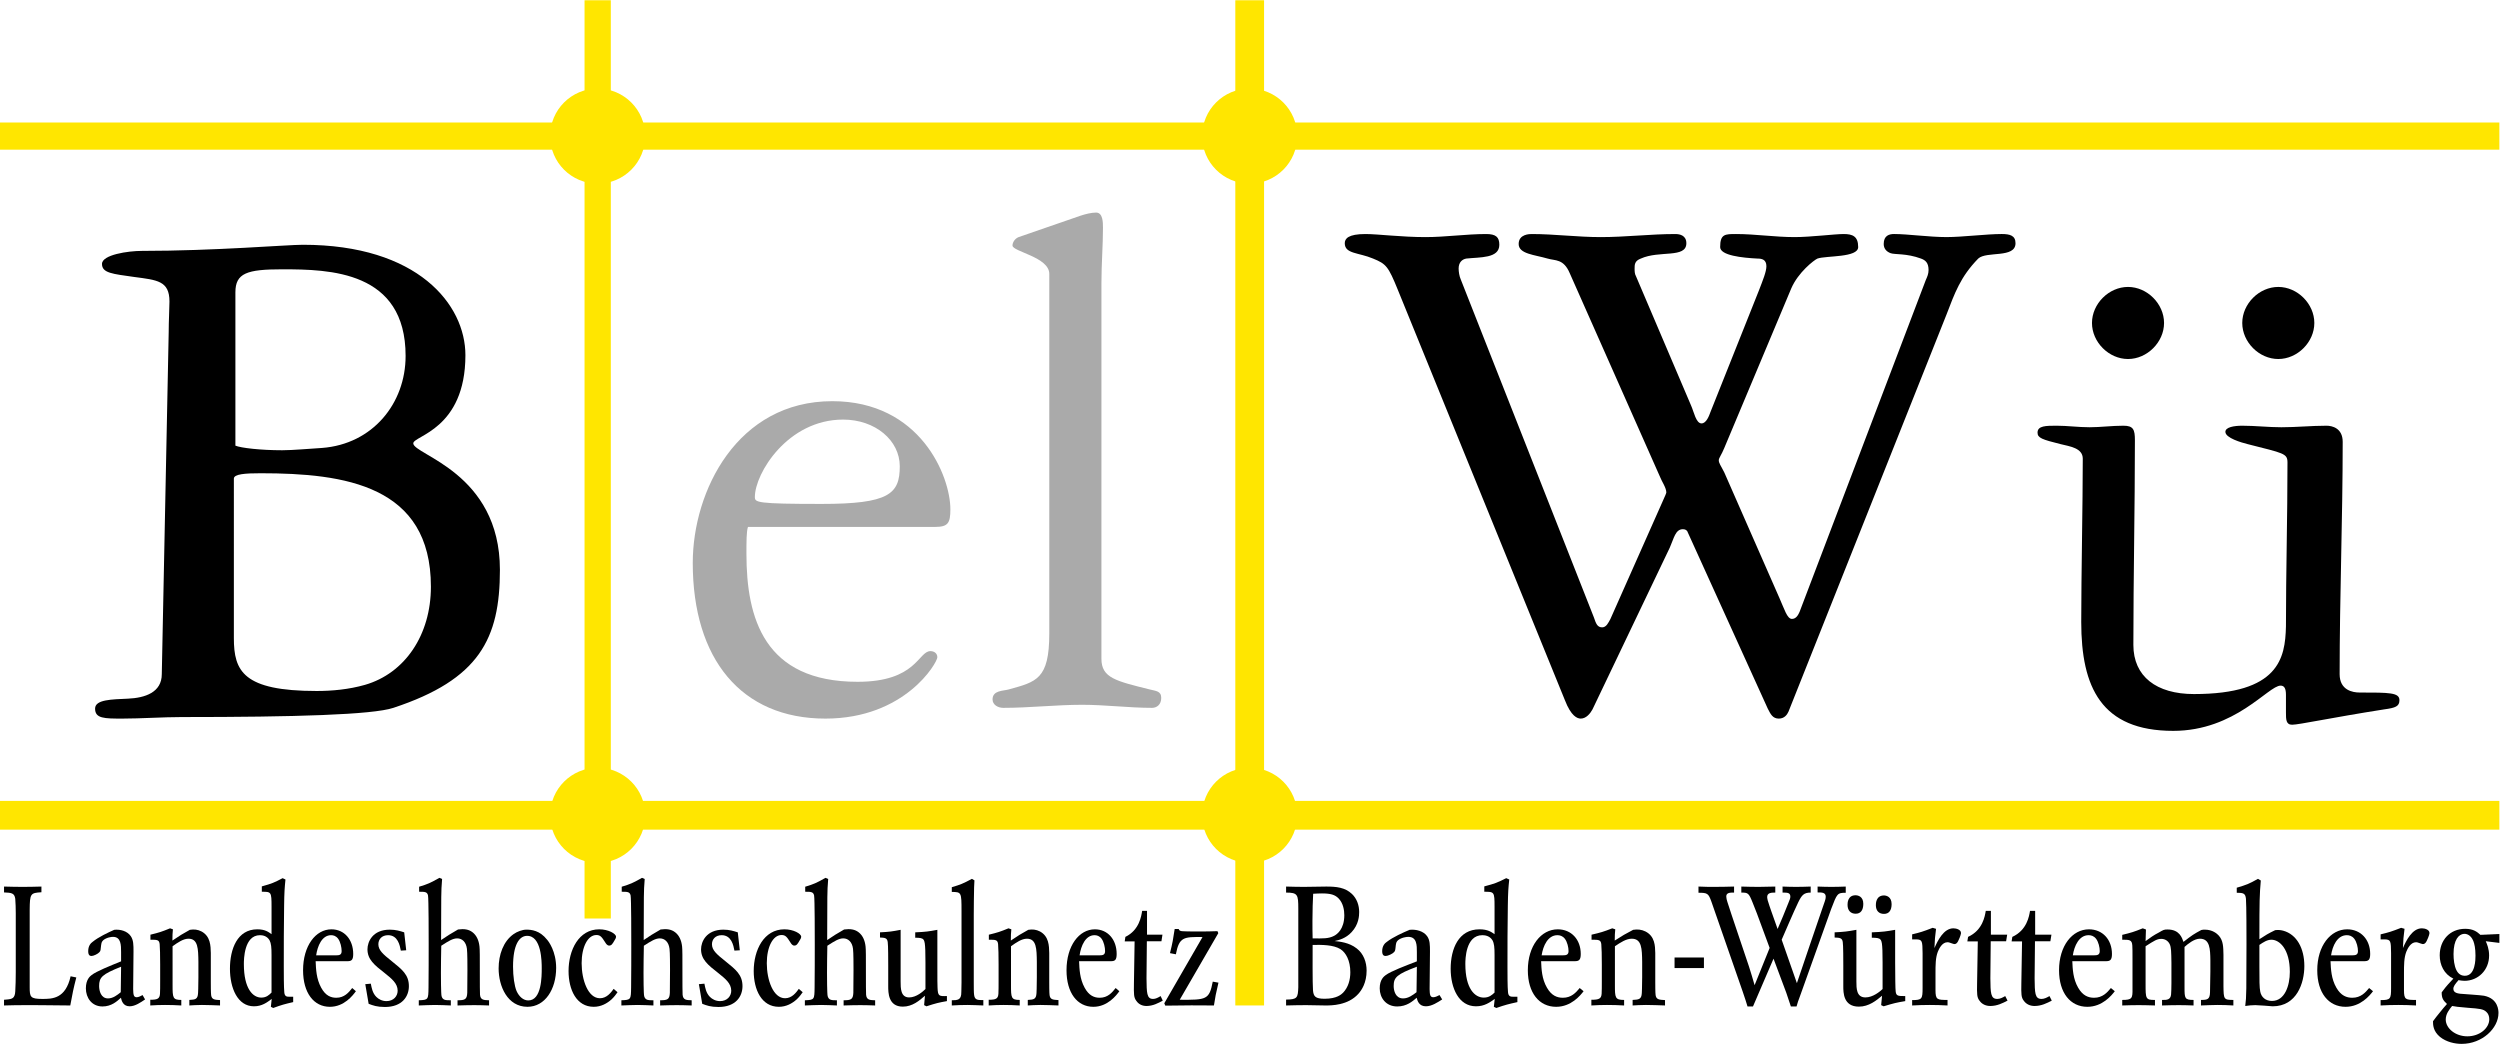 <?xml version="1.0" encoding="UTF-8" standalone="no"?>
<svg xmlns:dc="http://purl.org/dc/elements/1.1/" xmlns:cc="http://creativecommons.org/ns#" xmlns:rdf="http://www.w3.org/1999/02/22-rdf-syntax-ns#" xmlns:svg="http://www.w3.org/2000/svg" xmlns="http://www.w3.org/2000/svg" xmlns:sodipodi="http://sodipodi.sourceforge.net/DTD/sodipodi-0.dtd" xmlns:inkscape="http://www.inkscape.org/namespaces/inkscape" version="1.1" id="svg2" xml:space="preserve" width="275.984mm" height="115.237mm" viewBox="0 0 1043.088 435.541" sodipodi:docname="BelWue_Logo_LBW_RGB.svg" inkscape:version="1.0.2 (e86c870879, 2021-01-15)"><defs id="defs6"/><sodipodi:namedview pagecolor="#ffffff" bordercolor="#666666" borderopacity="1" objecttolerance="10" gridtolerance="10" guidetolerance="10" inkscape:pageopacity="0" inkscape:pageshadow="2" inkscape:window-width="2049" inkscape:window-height="2047" id="namedview4" showgrid="false" inkscape:zoom="0.91" inkscape:cx="436.9945" inkscape:cy="350.4289" inkscape:window-x="3839" inkscape:window-y="0" inkscape:window-maximized="0" inkscape:current-layer="g10" inkscape:document-rotation="0" units="mm" fit-margin-top="0" fit-margin-left="0" fit-margin-right="0" fit-margin-bottom="0"/><g id="g10" inkscape:groupmode="layer" inkscape:label="ink_ext_XXXXXX" transform="matrix(1.333,0,0,-1.333,0,435.541)"><path d="m 724.396,225.646 c 0,-6 -5.28,-11.28 -11.279,-11.28 -6,0 -11.279,5.28 -11.279,11.28 0,6 5.28,11.279 11.279,11.279 6,0 11.279,-5.279 11.279,-11.279 z m -47.037,0 c 0,-6 -5.28,-11.28 -11.279,-11.28 -6,0 -11.279,5.28 -11.279,11.28 0,6 5.28,11.279 11.279,11.279 6,0 11.279,-5.279 11.279,-11.279 z m -25.921,-93.593 c 0,14.639 0.48,36.956 0.48,51.115 0,3.361 -4.077,3.84 -6.96,4.561 -5.76,1.439 -7.2,1.919 -7.2,3.6 0,2.16 2.643,2.16 6,2.16 3.363,0 6.72,-0.481 10.322,-0.481 3.357,0 6.96,0.481 10.559,0.481 3.117,0 3.597,-1.2 3.597,-4.561 0,-21.357 -0.48,-42.716 -0.48,-64.072 0,-9.841 7.2,-15.362 18.959,-15.362 26.641,0 28.561,11.281 28.798,21.122 0,17.038 0.48,34.316 0.48,51.354 0,2.879 -1.197,2.879 -12.479,5.759 -1.917,0.48 -6.957,1.919 -6.957,3.839 0,1.44 2.637,1.92 5.28,1.92 4.077,0 8.157,-0.481 12.239,-0.481 4.8,0 9.356,0.481 14.156,0.481 1.68,0 5.043,-0.719 5.043,-5.039 0,-24.239 -0.96,-48.477 -0.96,-72.716 0,-5.039 4.08,-5.759 6.24,-5.759 9.356,0 12.479,0 12.479,-2.397 0,-1.922 -1.2,-2.402 -4.803,-2.883 -16.799,-2.64 -26.635,-4.799 -28.798,-4.799 -1.92,0 -1.92,1.681 -1.92,3.838 v 5.519 c 0,1.922 -0.477,2.883 -1.677,2.883 -3.843,0 -14.162,-14.161 -33.601,-14.161 -22.559,0 -28.798,13.681 -28.798,34.078" style="fill:#000000;fill-opacity:1;fill-rule:nonzero;stroke:none;stroke-width:0.3" id="path14"/><path d="m 281.635,180.768 c 0,8.159 -7.68,14.638 -17.759,14.638 -17.281,0 -27.6,-16.798 -27.6,-24.238 0,-1.679 0.48,-2.16 20.879,-2.16 21.118,0 24.479,3.121 24.479,11.759 z m -47.519,-18.958 c -0.478,-1.438 -0.478,-4.561 -0.478,-8.398 0,-20.161 5.519,-40.079 34.798,-40.079 18.478,0 18.959,9.601 22.797,9.601 1.201,0 2.161,-0.721 2.161,-1.922 0,-1.679 -10.08,-19.198 -35.039,-19.198 -26.397,0 -41.517,18.717 -41.517,48.716 0,22.558 13.92,50.637 43.678,50.637 27.597,0 36.957,-23.519 36.957,-33.837 0,-4.321 -0.72,-5.519 -4.8,-5.519 h -58.557" style="fill:#aaaaaa;fill-opacity:1;fill-rule:nonzero;stroke:none;stroke-width:0.3" id="path16"/><path d="m 344.751,120.532 c 0,-6 4.56,-6.958 15.119,-9.597 1.92,-0.481 3.6,-0.481 3.6,-2.64 0,-2.158 -1.44,-3.12 -2.88,-3.12 -7.2,0 -14.639,0.961 -21.839,0.961 -8.159,0 -16.559,-0.961 -24.718,-0.961 -1.68,0 -3.36,0.961 -3.36,2.639 0,2.88 3.36,2.64 5.04,3.121 8.639,2.399 12.719,3.119 12.719,17.518 v 112.552 c 0,5.279 -11.519,6.958 -11.519,8.879 0,0.96 0.72,2.161 1.92,2.64 l 19.439,6.72 c 1.44,0.478 3.36,0.959 4.8,0.959 2.16,0 2.16,-3.12 2.16,-4.8 0,-5.519 -0.48,-11.279 -0.48,-17.278 V 120.532" style="fill:#aaaaaa;fill-opacity:1;fill-rule:nonzero;stroke:none;stroke-width:0.3" id="path18"/><path d="m 73.681,187.248 c 1.679,-0.719 7.919,-1.44 14.638,-1.44 3.361,0 8.401,0.481 12.48,0.721 15.838,1.2 26.158,13.92 26.158,28.798 0,26.639 -23.758,27.117 -38.638,27.117 -11.038,0 -14.638,-1.199 -14.638,-7.198 z m -0.48,-60.234 c 0,-10.32 2.879,-16.56 25.918,-16.56 4.801,0 10.08,0.481 15.12,1.922 12.48,3.598 20.638,15.597 20.638,30.719 0,31.675 -26.877,35.514 -53.276,35.514 -4.8,0 -8.399,-0.24 -8.399,-1.68 z M 52.802,222.767 c 0,3.599 0.24,7.44 0.24,9.598 0,6.48 -3.84,6.72 -11.039,7.68 -6.719,0.96 -10.079,1.2 -10.079,4.079 0,2.88 8.158,4.081 12.48,4.081 22.797,0 45.356,1.918 50.396,1.918 35.998,0 50.877,-18.719 50.877,-34.558 0,-23.278 -16.32,-25.198 -16.32,-27.597 0,-3.601 27.119,-9.12 27.119,-39.595 0,-21.6 -6.48,-34.32 -33.359,-43.199 -6.48,-2.16 -30.719,-2.88 -66.236,-2.88 -5.759,0 -12.958,-0.481 -18.477,-0.481 -5.762,0 -8.641,0 -8.641,3.121 0,2.879 5.28,2.879 10.319,3.119 5.28,0.24 10.559,1.92 10.559,7.679 L 52.802,222.767" style="fill:#000000;fill-opacity:1;fill-rule:nonzero;stroke:none;stroke-width:0.3" id="path20"/><path d="m 498.459,104.695 c -0.645,-1.201 -1.944,-2.88 -3.672,-2.88 -1.08,0 -3.024,0.721 -4.965,5.76 L 437.55,235.966 c -3.021,7.438 -3.669,8.158 -7.773,9.838 -4.536,1.921 -8.858,1.44 -8.858,4.8 0,1.44 1.08,2.88 6.483,2.88 3.888,0 11.231,-0.96 18.788,-0.96 6.264,0 12.743,0.96 19.007,0.96 3.024,0 4.101,-0.96 4.101,-3.361 0,-4.319 -6.042,-3.839 -10.364,-4.319 -1.293,-0.24 -2.376,-1.2 -2.376,-3.12 0,-0.958 0.219,-2.399 0.648,-3.36 l 41.688,-105.833 c 0.645,-1.919 1.077,-3.117 2.589,-3.117 1.299,0 1.944,1.438 2.595,2.637 l 16.412,36.959 c 0.651,1.439 1.08,2.4 1.08,2.64 0,1.439 -1.509,3.6 -1.941,4.798 l -28.297,63.836 c -1.941,4.559 -4.536,3.84 -6.912,4.559 -4.104,1.2 -9.068,1.44 -9.068,4.56 0,3.12 3.453,3.12 4.101,3.12 7.131,0 14.255,-0.96 21.602,-0.96 7.776,0 15.551,0.96 23.327,0.96 1.512,0 3.456,-0.481 3.456,-2.88 0,-4.8 -8.426,-2.161 -14.255,-4.8 -1.944,-0.719 -1.944,-1.92 -1.944,-3.12 0,-0.718 0,-1.679 0.432,-2.399 l 17.279,-40.557 c 0.861,-1.921 1.512,-5.519 3.24,-5.519 1.509,0 2.373,2.399 2.808,3.599 l 15.116,37.919 c 1.299,3.36 2.379,6 2.379,7.679 0,2.16 -1.512,2.4 -2.811,2.4 -4.752,0.24 -11.663,0.96 -11.663,3.6 0,4.08 1.512,4.08 4.971,4.08 6.045,0 12.092,-0.96 18.356,-0.96 4.968,0 12.527,0.96 15.335,0.96 2.811,0 4.539,-0.721 4.539,-4.08 0,-3.36 -9.938,-2.64 -12.743,-3.6 -1.083,-0.48 -6.048,-4.319 -8.21,-9.36 l -20.951,-49.915 c -0.861,-2.161 -1.728,-3.121 -1.728,-3.841 0,-0.958 0.651,-1.679 1.728,-3.839 l 17.279,-39.357 c 1.512,-3.357 2.379,-6.48 3.891,-6.48 1.293,0 1.944,1.201 2.376,2.162 l 39.523,103.912 c 0.432,0.96 0.867,1.919 0.867,3.12 0,2.399 -1.083,3.118 -2.373,3.599 -4.542,1.681 -8.21,1.2 -9.506,1.681 -1.296,0.481 -2.16,1.439 -2.16,2.879 0,2.64 1.725,3.12 3.24,3.12 4.317,0 11.012,-0.96 16.412,-0.96 4.971,0 12.527,0.96 17.279,0.96 2.595,0 4.323,-0.481 4.323,-2.88 0,-4.8 -9.074,-2.399 -11.666,-4.8 -5.613,-5.759 -7.341,-10.799 -9.932,-17.518 L 559.799,103.974 c -0.429,-0.961 -1.296,-2.16 -3.021,-2.16 -1.944,0 -2.595,1.439 -3.459,3.121 l -25.051,55.198 c -0.216,0.721 -0.864,0.961 -1.515,0.961 -2.373,0 -2.808,-2.883 -4.101,-5.763 l -24.194,-50.636" style="fill:#000000;fill-opacity:1;fill-rule:nonzero;stroke:none;stroke-width:0.3" id="path22"/><path d="M 0,284.139 H 782.316" style="fill:none;stroke:#ffe600;stroke-width:8.505;stroke-linecap:butt;stroke-linejoin:miter;stroke-miterlimit:4;stroke-dasharray:none;stroke-opacity:1" id="path24"/><path d="M 0,71.553 H 782.316" style="fill:none;stroke:#ffe600;stroke-width:8.999;stroke-linecap:butt;stroke-linejoin:miter;stroke-miterlimit:4;stroke-dasharray:none;stroke-opacity:1" id="path26"/><path d="M 187.076,326.656 V 39.24" style="fill:none;stroke:#ffe600;stroke-width:8.221;stroke-linecap:butt;stroke-linejoin:miter;stroke-miterlimit:4;stroke-dasharray:none;stroke-opacity:1" id="path28"/><path d="M 391.158,326.656 V 12.026" style="fill:none;stroke:#ffe600;stroke-width:8.999;stroke-linecap:butt;stroke-linejoin:miter;stroke-miterlimit:4;stroke-dasharray:none;stroke-opacity:1" id="path30"/><path d="m 201.958,284.139 c 0,-8.219 -6.664,-14.882 -14.885,-14.882 -8.22,0 -14.877,6.663 -14.877,14.882 0,8.216 6.657,14.879 14.877,14.879 8.222,0 14.885,-6.663 14.885,-14.879" style="fill:#ffe600;fill-opacity:1;fill-rule:nonzero;stroke:none;stroke-width:0.3" id="path32"/><path d="m 201.958,71.553 c 0,-8.22 -6.664,-14.882 -14.885,-14.882 -8.22,0 -14.877,6.662 -14.877,14.882 0,8.214 6.657,14.882 14.877,14.882 8.222,0 14.885,-6.668 14.885,-14.882" style="fill:#ffe600;fill-opacity:1;fill-rule:nonzero;stroke:none;stroke-width:0.3" id="path34"/><path d="m 406.037,284.139 c 0,-8.219 -6.66,-14.882 -14.882,-14.882 -8.22,0 -14.876,6.663 -14.876,14.882 0,8.216 6.657,14.879 14.876,14.879 8.222,0 14.882,-6.663 14.882,-14.879" style="fill:#ffe600;fill-opacity:1;fill-rule:nonzero;stroke:none;stroke-width:0.3" id="path36"/><path d="m 406.037,71.553 c 0,-8.22 -6.66,-14.882 -14.882,-14.882 -8.22,0 -14.876,6.662 -14.876,14.882 0,8.214 6.657,14.882 14.876,14.882 8.222,0 14.882,-6.668 14.882,-14.882" style="fill:#ffe600;fill-opacity:1;fill-rule:nonzero;stroke:none;stroke-width:0.3" id="path38"/><path d="m 1.26,49.241 c 1.996,-0.052 3.885,-0.102 5.827,-0.102 1.942,0 3.937,0.049 5.879,0.102 V 47.458 C 9.502,47.247 9.344,47.039 9.292,41.947 V 17.795 c 0,-3.096 0.157,-3.726 3.937,-3.726 3.097,0 7.296,0 8.872,7.086 l 1.785,-0.366 C 22.942,17.111 22.732,16.01 21.996,12.02 13.86,12.126 9.712,12.126 7.822,12.126 c -2.94,0 -4.147,-0.052 -6.562,-0.105 v 1.785 c 2.101,0.159 2.31,0.264 2.835,0.63 0.421,0.423 0.632,0.998 0.682,1.994 0.105,1.525 0.158,4.095 0.158,6.038 v 18.428 c 0,1.051 -0.053,3.623 -0.158,4.514 -0.261,1.837 -1.207,1.89 -3.517,1.995 v 1.836" style="fill:#000000;fill-opacity:1;fill-rule:nonzero;stroke:none;stroke-width:0.3" id="path40"/><path d="M 37.902,24.149 C 31.97,21.785 31.025,20.843 31.025,18.113 c 0,-1.523 0.578,-3.885 2.783,-3.885 1.575,0 2.887,1.048 3.989,1.94 z m 3.78,-6.984 c 0.052,-1.571 0.052,-2.571 1.102,-2.571 0.578,0 1.365,0.421 1.839,0.682 l 0.786,-1.365 c -1.312,-0.892 -3.096,-2.151 -4.829,-2.151 -2.047,0 -2.519,1.731 -2.73,2.676 -1.207,-1.102 -2.94,-2.727 -5.773,-2.727 -3.361,0 -5.197,2.727 -5.197,5.667 0,2.783 1.312,3.779 1.783,4.148 1.523,1.209 5.776,2.886 9.24,4.305 v 2.888 c 0,2.15 0,4.775 -2.52,4.775 -0.682,0 -1.312,-0.207 -1.575,-0.26 -1.837,-0.63 -2.047,-1.418 -2.153,-2.312 -0.157,-1.625 -0.157,-1.783 -0.525,-2.203 -0.419,-0.527 -1.837,-1.207 -2.468,-1.207 -0.524,0 -1.05,0.209 -1.05,1.521 0,1.682 0.84,2.519 1.365,2.888 1.839,1.52 4.882,2.938 6.773,3.779 1.889,0.211 4.094,-0.367 5.197,-1.995 C 41.787,32.444 41.787,30.973 41.787,28.873 L 41.682,17.165" style="fill:#000000;fill-opacity:1;fill-rule:nonzero;stroke:none;stroke-width:0.3" id="path42"/><path d="m 47.088,34.176 c 2.783,0.682 3.465,0.893 6.142,1.994 l 0.893,-0.313 c -0.106,-1.365 -0.158,-1.681 -0.158,-3.519 2.31,1.576 3.097,2.048 5.461,3.361 1.312,0.211 2.466,0.105 3.675,-0.525 2.782,-1.523 2.835,-4.461 2.887,-6.72 v -9.03 c 0,-0.84 0,-3.519 0.103,-4.2 0.211,-1.365 1.051,-1.419 2.783,-1.521 v -1.683 c -1.889,0.054 -3.622,0.159 -5.669,0.159 -1.837,0 -2.729,-0.105 -3.937,-0.159 v 1.734 c 1.837,0.104 2.625,0.156 2.73,2.15 0.053,0.579 0.053,1.365 0.105,4.938 v 4.827 c -0.052,4.097 -0.105,7.247 -3.098,7.247 -1.627,0 -3.308,-1.154 -4.987,-2.361 V 18.37 c 0,-3.935 0.053,-4.616 2.73,-4.616 v -1.734 c -1.68,0.105 -3.413,0.159 -5.092,0.159 -1.523,0 -3.098,-0.054 -4.62,-0.159 v 1.785 c 2.257,0 2.94,0.315 3.044,1.892 0.053,1.207 0.053,2.098 0.053,3.988 v 5.198 c 0,2.783 -0.053,5.252 -0.157,6.354 -0.158,1.365 -0.789,1.365 -2.889,1.365 v 1.574" style="fill:#000000;fill-opacity:1;fill-rule:nonzero;stroke:none;stroke-width:0.3" id="path44"/><path d="m 84.991,27.824 c 0,2.361 -0.104,3.623 -0.629,4.619 -0.84,1.418 -2.258,1.576 -2.993,1.576 -4.987,0 -5.039,-7.615 -5.039,-9.035 0,-7.767 2.835,-10.499 5.459,-10.499 1.574,0 2.415,0.79 3.201,1.578 z m -3.045,21.47 c 3.204,0.894 3.834,1.158 6.512,2.572 l 0.892,-0.418 c -0.262,-2.625 -0.368,-3.99 -0.421,-8.294 -0.104,-5.932 -0.104,-13.124 -0.104,-19.111 0,-1.785 0,-6.404 0.157,-7.875 0.106,-1.364 0.789,-1.418 1.628,-1.418 h 1.155 v -1.678 c -2.677,-0.629 -3.518,-0.839 -6.247,-1.839 l -0.736,0.369 0.262,2.465 c -1.469,-1.1 -3.045,-2.31 -5.565,-2.31 -5.091,0 -7.506,5.67 -7.506,11.759 0,6.195 2.31,12.339 8.558,12.339 2.467,0 3.517,-0.841 4.461,-1.523 v 8.609 c 0,4.673 -0.104,4.673 -3.045,4.673 v 1.678" style="fill:#000000;fill-opacity:1;fill-rule:nonzero;stroke:none;stroke-width:0.3" id="path46"/><path d="m 105.308,27.719 c 0.84,0 1.627,0.105 1.627,1.312 0,1.154 -0.367,2.888 -1.102,3.885 -0.682,0.893 -1.471,1.104 -2.205,1.104 -2.835,0 -4.252,-3.359 -4.671,-6.301 z m -6.509,-1.84 c 0.105,-2.517 0.208,-5.513 1.732,-8.292 1.365,-2.519 3.045,-3.152 4.725,-3.152 2.52,0 3.886,1.629 4.987,3.048 l 1.156,-1 c -0.945,-1.314 -3.675,-4.881 -8.138,-4.881 -5.039,0 -8.398,4.356 -8.398,11.441 0,7.668 3.937,12.812 8.872,12.812 4.043,0 6.825,-3.203 6.825,-7.716 0,-1.944 -0.578,-2.262 -1.837,-2.262 h -9.922" style="fill:#000000;fill-opacity:1;fill-rule:nonzero;stroke:none;stroke-width:0.3" id="path48"/><path d="m 116.068,18.847 c 0.264,-1.364 0.526,-2.942 1.733,-4.148 0.683,-0.684 1.786,-1.314 3.151,-1.314 2.257,0 3.517,1.577 3.517,3.254 0,2.313 -1.889,3.78 -4.043,5.515 -3.307,2.573 -5.407,4.304 -5.407,7.454 0,2.365 1.628,6.144 6.981,6.144 1.891,0 3.204,-0.42 4.516,-0.841 l 0.629,-5.615 -1.681,-0.105 c -0.314,1.678 -0.944,4.83 -3.99,4.83 -1.994,0 -3.044,-1.312 -3.044,-2.836 0,-1.836 1.418,-3.096 4.199,-5.305 3.255,-2.625 5.355,-4.25 5.355,-7.821 0,-3.096 -1.995,-6.509 -7.507,-6.509 -2.468,0 -3.728,0.471 -5.092,0.996 l -1.049,6.144 1.731,0.158" style="fill:#000000;fill-opacity:1;fill-rule:nonzero;stroke:none;stroke-width:0.3" id="path50"/><path d="m 131.188,49.189 c 2.782,0.841 3.464,1.158 6.351,2.783 l 0.84,-0.366 c -0.211,-2.625 -0.211,-3.097 -0.264,-5.722 l -0.05,-13.388 c 2.099,1.418 2.728,1.837 5.3,3.308 1.944,0.26 3.361,0.053 4.569,-0.894 1.207,-0.943 1.943,-2.467 2.151,-4.461 0.106,-1.102 0.106,-2.467 0.106,-10.131 0,-0.894 0,-4.203 0.053,-4.938 0.157,-1.677 1.207,-1.677 2.835,-1.731 v -1.629 c -1.523,0.054 -3.098,0.105 -4.619,0.105 -1.786,0 -3.518,-0.052 -5.25,-0.105 v 1.629 c 2.31,0 2.939,0.261 3.044,2.31 0,0.735 0.053,5.25 0.053,7.14 0,1.365 0,5.461 -0.158,6.668 -0.261,2.154 -1.521,3.255 -3.044,3.255 -1.365,0 -2.729,-0.841 -4.988,-2.308 -0.05,-2.836 -0.103,-5.728 -0.103,-8.403 0,-0.946 0,-6.717 0.209,-7.401 0.368,-1.26 1.26,-1.26 2.887,-1.26 v -1.629 c -1.522,0.054 -3.254,0.159 -4.935,0.159 -1.679,0 -3.358,-0.105 -5.091,-0.159 v 1.629 c 2.993,0.105 2.993,0.21 3.045,4.044 0.05,4.515 0.05,9.03 0.05,13.544 0,2.414 0,14.12 -0.208,15.225 -0.262,1.154 -0.998,1.154 -2.782,1.154 v 1.573" style="fill:#000000;fill-opacity:1;fill-rule:nonzero;stroke:none;stroke-width:0.3" id="path52"/><path d="m 160.585,24.149 c 0,-2.994 0.421,-5.984 1.104,-7.613 0.787,-1.731 2.1,-2.938 3.675,-2.938 4.2,0 4.2,7.557 4.2,10.078 0,1.889 0,10.397 -4.779,10.134 -2.257,-0.158 -4.2,-2.73 -4.2,-9.66 z m 10.658,8.453 c 0.472,-0.524 2.835,-3.623 2.835,-8.823 0,-6.669 -3.464,-12.176 -8.977,-12.176 -6.246,0 -9.029,6.402 -9.029,12.017 0,4.257 1.471,8.507 4.725,10.767 1.049,0.735 2.676,1.365 3.937,1.365 1.575,0 4.2,-0.211 6.509,-3.15" style="fill:#000000;fill-opacity:1;fill-rule:nonzero;stroke:none;stroke-width:0.3" id="path54"/><path d="m 193.29,16.169 c -0.524,-0.735 -0.997,-1.418 -1.889,-2.258 -1.418,-1.26 -3.255,-2.307 -5.565,-2.307 -5.407,0 -7.875,5.355 -7.875,11.18 0,6.617 3.203,13.074 9.608,13.074 2.835,0 5.25,-1.365 5.25,-2.312 0,-0.418 -0.262,-0.838 -0.474,-1.154 -0.629,-1.102 -0.944,-1.625 -1.68,-1.625 -0.577,0 -0.945,0.524 -1.26,1.049 -1.05,1.625 -1.468,2.258 -2.729,2.258 -2.676,0 -4.619,-3.676 -4.619,-8.822 0,-5.25 1.994,-10.97 5.722,-10.97 2.153,0 3.465,1.785 4.304,2.939 l 1.207,-1.05" style="fill:#000000;fill-opacity:1;fill-rule:nonzero;stroke:none;stroke-width:0.3" id="path56"/><path d="m 194.603,49.189 c 2.782,0.841 3.465,1.158 6.351,2.783 l 0.841,-0.366 C 201.584,48.981 201.584,48.509 201.532,45.884 L 201.48,32.496 c 2.099,1.418 2.729,1.837 5.301,3.308 1.944,0.26 3.359,0.053 4.569,-0.894 1.207,-0.943 1.942,-2.467 2.151,-4.461 0.105,-1.102 0.105,-2.467 0.105,-10.131 0,-0.894 0,-4.203 0.053,-4.938 0.157,-1.677 1.207,-1.677 2.835,-1.731 v -1.629 c -1.523,0.054 -3.098,0.105 -4.62,0.105 -1.786,0 -3.517,-0.052 -5.25,-0.105 v 1.629 c 2.31,0 2.94,0.261 3.045,2.31 0,0.735 0.053,5.25 0.053,7.14 0,1.365 0,5.461 -0.158,6.668 -0.262,2.154 -1.522,3.255 -3.045,3.255 -1.365,0 -2.729,-0.841 -4.987,-2.308 -0.052,-2.836 -0.104,-5.728 -0.104,-8.403 0,-0.946 0,-6.717 0.21,-7.401 0.368,-1.26 1.26,-1.26 2.887,-1.26 v -1.629 c -1.522,0.054 -3.255,0.159 -4.936,0.159 -1.678,0 -3.358,-0.105 -5.092,-0.159 v 1.629 c 2.993,0.105 2.993,0.21 3.046,4.044 0.052,4.515 0.052,9.03 0.052,13.544 0,2.414 0,14.12 -0.21,15.225 -0.262,1.154 -0.997,1.154 -2.782,1.154 v 1.573" style="fill:#000000;fill-opacity:1;fill-rule:nonzero;stroke:none;stroke-width:0.3" id="path58"/><path d="m 220.484,18.847 c 0.264,-1.364 0.525,-2.942 1.732,-4.148 0.683,-0.684 1.786,-1.314 3.151,-1.314 2.257,0 3.516,1.577 3.516,3.254 0,2.313 -1.889,3.78 -4.043,5.515 -3.307,2.573 -5.406,4.304 -5.406,7.454 0,2.365 1.627,6.144 6.981,6.144 1.891,0 3.204,-0.42 4.516,-0.841 l 0.629,-5.615 -1.679,-0.105 c -0.315,1.678 -0.946,4.83 -3.99,4.83 -1.996,0 -3.046,-1.312 -3.046,-2.836 0,-1.836 1.418,-3.096 4.2,-5.305 3.254,-2.625 5.355,-4.25 5.355,-7.821 0,-3.096 -1.996,-6.509 -7.508,-6.509 -2.466,0 -3.727,0.471 -5.091,0.996 l -1.05,6.144 1.732,0.158" style="fill:#000000;fill-opacity:1;fill-rule:nonzero;stroke:none;stroke-width:0.3" id="path60"/><path d="m 251.245,16.169 c -0.525,-0.735 -0.997,-1.418 -1.89,-2.258 -1.418,-1.26 -3.254,-2.307 -5.563,-2.307 -5.407,0 -7.875,5.355 -7.875,11.18 0,6.617 3.201,13.074 9.606,13.074 2.835,0 5.25,-1.365 5.25,-2.312 0,-0.418 -0.261,-0.838 -0.472,-1.154 -0.631,-1.102 -0.946,-1.625 -1.68,-1.625 -0.578,0 -0.944,0.524 -1.26,1.049 -1.05,1.625 -1.469,2.258 -2.73,2.258 -2.676,0 -4.618,-3.676 -4.618,-8.822 0,-5.25 1.993,-10.97 5.721,-10.97 2.154,0 3.466,1.785 4.305,2.939 l 1.207,-1.05" style="fill:#000000;fill-opacity:1;fill-rule:nonzero;stroke:none;stroke-width:0.3" id="path62"/><path d="m 252.033,49.189 c 2.782,0.841 3.465,1.158 6.352,2.783 l 0.84,-0.366 c -0.211,-2.625 -0.211,-3.097 -0.264,-5.722 L 258.91,32.496 c 2.1,1.418 2.729,1.837 5.301,3.308 1.944,0.26 3.36,0.053 4.569,-0.894 1.207,-0.943 1.942,-2.467 2.151,-4.461 0.106,-1.102 0.106,-2.467 0.106,-10.131 0,-0.894 0,-4.203 0.053,-4.938 0.157,-1.677 1.207,-1.677 2.835,-1.731 v -1.629 c -1.523,0.054 -3.098,0.105 -4.621,0.105 -1.786,0 -3.516,-0.052 -5.25,-0.105 v 1.629 c 2.31,0 2.94,0.261 3.046,2.31 0,0.735 0.053,5.25 0.053,7.14 0,1.365 0,5.461 -0.158,6.668 -0.262,2.154 -1.522,3.255 -3.045,3.255 -1.365,0 -2.729,-0.841 -4.987,-2.308 -0.052,-2.836 -0.104,-5.728 -0.104,-8.403 0,-0.946 0,-6.717 0.21,-7.401 0.368,-1.26 1.26,-1.26 2.887,-1.26 v -1.629 c -1.522,0.054 -3.255,0.159 -4.936,0.159 -1.678,0 -3.358,-0.105 -5.091,-0.159 v 1.629 c 2.993,0.105 2.993,0.21 3.045,4.044 0.052,4.515 0.052,9.03 0.052,13.544 0,2.414 0,14.12 -0.21,15.225 -0.262,1.154 -0.997,1.154 -2.782,1.154 v 1.573" style="fill:#000000;fill-opacity:1;fill-rule:nonzero;stroke:none;stroke-width:0.3" id="path64"/><path d="m 286.47,34.91 c 3.413,0.158 4.095,0.264 6.93,0.789 V 24.464 c 0,-4.674 0,-5.829 0.052,-6.825 0.106,-2.73 0.42,-2.73 2.939,-2.676 v -1.577 c -2.625,-0.471 -3.307,-0.63 -6.404,-1.626 l -0.735,0.367 0.262,2.942 c -1.733,-1.525 -3.937,-3.413 -6.93,-3.413 -4.568,0 -4.568,4.409 -4.568,6.404 v 6.615 c 0,1.311 0,6.247 -0.156,7.194 -0.158,1.312 -0.947,1.365 -2.416,1.418 v 1.625 c 3.045,0.158 3.729,0.264 6.457,0.789 V 19.583 c 0,-2.208 0,-5.043 2.678,-5.043 2.258,0 4.358,1.89 5.094,2.625 v 8.349 c 0,1.262 -0.053,2.522 -0.053,3.781 -0.158,3.726 -0.315,3.884 -3.151,3.937 v 1.678" style="fill:#000000;fill-opacity:1;fill-rule:nonzero;stroke:none;stroke-width:0.3" id="path66"/><path d="m 297.915,49.034 c 2.784,0.838 3.465,1.102 6.303,2.625 l 0.786,-0.475 -0.105,-2.203 c -0.051,-0.947 -0.105,-7.351 -0.105,-8.61 V 19.109 c 0,-1.26 0,-3.15 0.105,-3.779 0.21,-1.626 1.101,-1.626 2.889,-1.626 v -1.683 c -1.68,0.054 -3.309,0.159 -4.935,0.159 -1.629,0 -3.31,-0.054 -4.938,-0.159 v 1.629 c 1.785,0 2.73,0.156 2.943,1.785 0.051,0.421 0.051,1.155 0.102,3.78 v 22.364 c 0,5.933 -0.051,5.933 -3.045,5.986 v 1.471" style="fill:#000000;fill-opacity:1;fill-rule:nonzero;stroke:none;stroke-width:0.3" id="path68"/><path d="m 309.518,34.176 c 2.781,0.682 3.465,0.893 6.144,1.994 l 0.891,-0.313 c -0.105,-1.365 -0.159,-1.681 -0.159,-3.519 2.31,1.576 3.099,2.048 5.463,3.361 1.311,0.211 2.466,0.105 3.675,-0.525 2.781,-1.523 2.832,-4.461 2.886,-6.72 v -9.03 c 0,-0.84 0,-3.519 0.105,-4.2 0.21,-1.365 1.05,-1.419 2.781,-1.521 v -1.683 c -1.887,0.054 -3.621,0.159 -5.67,0.159 -1.836,0 -2.727,-0.105 -3.936,-0.159 v 1.734 c 1.839,0.104 2.625,0.156 2.73,2.15 0.054,0.579 0.054,1.365 0.105,4.938 v 4.827 c -0.051,4.097 -0.105,7.247 -3.099,7.247 -1.626,0 -3.306,-1.154 -4.986,-2.361 V 18.37 c 0,-3.935 0.051,-4.616 2.73,-4.616 v -1.734 c -1.68,0.105 -3.414,0.159 -5.091,0.159 -1.524,0 -3.099,-0.054 -4.62,-0.159 v 1.785 c 2.256,0 2.94,0.315 3.042,1.892 0.054,1.207 0.054,2.098 0.054,3.988 v 5.198 c 0,2.783 -0.054,5.252 -0.156,6.354 -0.159,1.365 -0.789,1.365 -2.889,1.365 v 1.574" style="fill:#000000;fill-opacity:1;fill-rule:nonzero;stroke:none;stroke-width:0.3" id="path70"/><path d="m 344.268,27.719 c 0.84,0 1.629,0.105 1.629,1.312 0,1.154 -0.369,2.888 -1.104,3.885 -0.681,0.893 -1.47,1.104 -2.205,1.104 -2.835,0 -4.251,-3.359 -4.671,-6.301 z m -6.51,-1.84 c 0.105,-2.517 0.21,-5.513 1.734,-8.292 1.365,-2.519 3.045,-3.152 4.725,-3.152 2.52,0 3.885,1.629 4.986,3.048 l 1.155,-1 c -0.942,-1.314 -3.675,-4.881 -8.136,-4.881 -5.04,0 -8.399,4.356 -8.399,11.441 0,7.668 3.936,12.812 8.87,12.812 4.044,0 6.825,-3.203 6.825,-7.716 0,-1.944 -0.576,-2.262 -1.836,-2.262 h -9.923" style="fill:#000000;fill-opacity:1;fill-rule:nonzero;stroke:none;stroke-width:0.3" id="path72"/><path d="m 352.248,33.492 c 4.359,2.101 4.989,6.51 5.25,8.138 h 1.524 v -7.455 h 4.83 l -0.315,-2.048 h -4.566 L 358.862,20.525 c 0.054,-4.567 0.054,-6.457 2.049,-6.457 0.84,0 1.575,0.417 2.364,0.894 l 0.681,-1.419 c -1.416,-0.789 -3.099,-1.683 -5.094,-1.683 -1.311,0 -2.466,0.528 -3.201,1.629 -0.789,1.05 -0.789,2.049 -0.735,5.409 l 0.21,13.179 h -3.096 l 0.207,1.414" style="fill:#000000;fill-opacity:1;fill-rule:nonzero;stroke:none;stroke-width:0.3" id="path74"/><path d="m 366.212,28.401 c 0.84,3.414 0.945,4.148 1.47,7.562 h 1.26 c 0.105,-0.316 0.21,-0.578 0.945,-0.683 1.104,-0.105 4.83,-0.105 6.09,-0.105 1.839,0 3.465,0.053 5.094,0.105 l 0.261,-0.629 -12.074,-20.845 c 8.399,-0.05 9.239,0 10.343,5.673 l 1.785,-0.318 c -0.843,-3.517 -0.999,-4.461 -1.419,-7.14 -6.246,0.054 -7.506,0.054 -15.224,-0.052 l -0.315,0.736 11.969,20.735 c -5.88,0.052 -7.296,0.052 -8.345,-5.404 l -1.839,0.366" style="fill:#000000;fill-opacity:1;fill-rule:nonzero;stroke:none;stroke-width:0.3" id="path76"/><path d="m 410.969,16.799 c 0.165,-1.94 0.717,-2.679 3.657,-2.679 3.876,0 5.262,1.419 5.76,1.89 1.662,1.731 2.271,4.098 2.271,6.404 0,3.678 -1.386,6.145 -3.102,7.246 -2.217,1.365 -5.766,1.365 -8.696,1.312 0,-2.572 -0.057,-12.18 0.111,-14.174 z m -0.168,21.736 c 0,-1.837 0,-3.677 0.057,-5.513 3.213,-0.053 4.986,-0.105 6.702,0.787 0.942,0.472 3.213,2.101 3.213,6.457 0,1.576 -0.33,3.779 -1.827,5.302 -1.107,1.102 -2.436,1.523 -5.157,1.523 -0.939,0 -1.824,-0.052 -2.763,-0.105 -0.111,-2.678 -0.225,-4.725 -0.225,-8.451 z m -8.252,10.707 c 1.881,-0.052 3.711,-0.102 5.598,-0.102 2.325,0.049 4.647,0.049 6.981,0.102 3.156,0 5.868,-0.26 8.031,-2.308 1.551,-1.471 2.268,-3.57 2.268,-5.668 0,-1.158 -0.111,-3.888 -2.382,-6.302 -1.773,-1.942 -4.041,-2.52 -5.316,-2.783 1.494,-0.154 4.545,-0.418 6.927,-2.308 2.154,-1.629 3.099,-4.308 3.099,-6.929 0,-3.834 -1.551,-6.144 -2.601,-7.299 -3.27,-3.623 -8.366,-3.623 -10.307,-3.623 -0.828,0 -5.097,0.105 -6.039,0.105 -2.103,0 -4.209,-0.052 -6.258,-0.105 v 1.839 c 3.489,0.052 3.711,0.525 3.822,3.882 v 24.573 c 0,4.408 -0.168,5.039 -3.822,5.039 v 1.889" style="fill:#000000;fill-opacity:1;fill-rule:nonzero;stroke:none;stroke-width:0.3" id="path78"/><path d="m 443.487,24.149 c -6.261,-2.364 -7.26,-3.306 -7.26,-6.036 0,-1.523 0.609,-3.885 2.937,-3.885 1.662,0 3.048,1.048 4.212,1.94 z m 3.987,-6.984 c 0.057,-1.571 0.057,-2.571 1.164,-2.571 0.609,0 1.44,0.421 1.938,0.682 l 0.834,-1.365 c -1.386,-0.892 -3.267,-2.151 -5.103,-2.151 -2.154,0 -2.655,1.731 -2.877,2.676 -1.275,-1.102 -3.102,-2.727 -6.093,-2.727 -3.549,0 -5.481,2.727 -5.481,5.667 0,2.783 1.383,3.779 1.878,4.148 1.608,1.209 6.096,2.886 9.752,4.305 v 2.888 c 0,2.15 0,4.775 -2.661,4.775 -0.717,0 -1.386,-0.207 -1.662,-0.26 -1.938,-0.63 -2.157,-1.418 -2.271,-2.312 -0.168,-1.625 -0.168,-1.783 -0.552,-2.203 -0.441,-0.527 -1.938,-1.207 -2.607,-1.207 -0.552,0 -1.107,0.209 -1.107,1.521 0,1.682 0.888,2.519 1.44,2.888 1.944,1.52 5.151,2.938 7.149,3.779 1.992,0.211 4.323,-0.367 5.484,-1.995 0.885,-1.26 0.885,-2.73 0.885,-4.83 l -0.111,-11.709" style="fill:#000000;fill-opacity:1;fill-rule:nonzero;stroke:none;stroke-width:0.3" id="path80"/><path d="m 467.803,27.824 c 0,2.361 -0.111,3.623 -0.663,4.619 -0.885,1.418 -2.379,1.576 -3.162,1.576 -5.259,0 -5.319,-7.615 -5.319,-9.035 0,-7.767 3,-10.499 5.763,-10.499 1.665,0 2.553,0.79 3.381,1.578 z m -3.21,21.47 c 3.378,0.894 4.041,1.158 6.867,2.572 l 0.942,-0.418 c -0.276,-2.625 -0.387,-3.99 -0.444,-8.294 -0.111,-5.932 -0.111,-13.124 -0.111,-19.111 0,-1.785 0,-6.404 0.168,-7.875 0.111,-1.364 0.834,-1.418 1.716,-1.418 h 1.221 v -1.678 c -2.826,-0.629 -3.711,-0.839 -6.594,-1.839 l -0.774,0.369 0.276,2.465 c -1.554,-1.1 -3.21,-2.31 -5.871,-2.31 -5.373,0 -7.923,5.67 -7.923,11.759 0,6.195 2.439,12.339 9.029,12.339 2.601,0 3.708,-0.841 4.707,-1.523 v 8.609 c 0,4.673 -0.111,4.673 -3.21,4.673 v 1.678" style="fill:#000000;fill-opacity:1;fill-rule:nonzero;stroke:none;stroke-width:0.3" id="path82"/><path d="m 489.243,27.719 c 0.888,0 1.719,0.105 1.719,1.312 0,1.154 -0.39,2.888 -1.167,3.885 -0.72,0.893 -1.545,1.104 -2.328,1.104 -2.988,0 -4.482,-3.359 -4.929,-6.301 z m -6.867,-1.84 c 0.108,-2.517 0.219,-5.513 1.827,-8.292 1.443,-2.519 3.207,-3.152 4.983,-3.152 2.661,0 4.098,1.629 5.265,3.048 l 1.218,-1 c -0.996,-1.314 -3.879,-4.881 -8.585,-4.881 -5.316,0 -8.864,4.356 -8.864,11.441 0,7.668 4.158,12.812 9.362,12.812 4.266,0 7.203,-3.203 7.203,-7.716 0,-1.944 -0.609,-2.262 -1.938,-2.262 h -10.469" style="fill:#000000;fill-opacity:1;fill-rule:nonzero;stroke:none;stroke-width:0.3" id="path84"/><path d="m 498.162,34.176 c 2.94,0.682 3.657,0.893 6.486,1.994 l 0.936,-0.313 c -0.108,-1.365 -0.165,-1.681 -0.165,-3.519 2.439,1.576 3.267,2.048 5.763,3.361 1.383,0.211 2.604,0.105 3.876,-0.525 2.94,-1.523 2.991,-4.461 3.048,-6.72 v -9.03 c 0,-0.84 0,-3.519 0.111,-4.2 0.222,-1.365 1.107,-1.419 2.94,-1.521 v -1.683 c -1.998,0.054 -3.825,0.159 -5.988,0.159 -1.938,0 -2.877,-0.105 -4.152,-0.159 v 1.734 c 1.938,0.104 2.769,0.156 2.877,2.15 0.054,0.579 0.054,1.365 0.111,4.938 v 4.827 c -0.057,4.097 -0.111,7.247 -3.267,7.247 -1.713,0 -3.489,-1.154 -5.262,-2.361 V 18.37 c 0,-3.935 0.057,-4.616 2.88,-4.616 v -1.734 c -1.773,0.105 -3.597,0.159 -5.373,0.159 -1.605,0 -3.27,-0.054 -4.878,-0.159 v 1.785 c 2.388,0 3.105,0.315 3.216,1.892 0.057,1.207 0.057,2.098 0.057,3.988 v 5.198 c 0,2.783 -0.057,5.252 -0.168,6.354 -0.168,1.365 -0.831,1.365 -3.048,1.365 v 1.574" style="fill:#000000;fill-opacity:1;fill-rule:nonzero;stroke:none;stroke-width:0.3" id="path86"/><path d="m 524.143,23.729 h 9.194 v 3.307 h -9.194 z" style="fill:#000000;fill-opacity:1;fill-rule:nonzero;stroke:none;stroke-width:0.3" id="path88"/><path d="m 545.04,49.241 c 1.83,-0.052 3.6,-0.102 5.43,-0.102 1.605,0 3.048,0.049 5.205,0.102 V 47.353 c -1.161,0 -2.544,0 -2.544,-1.418 0,-0.314 0.111,-0.631 0.165,-0.996 0.222,-0.841 0.831,-2.52 1.11,-3.361 l 1.992,-5.615 c 1.608,3.726 1.773,4.145 3.432,8.293 0.393,0.894 0.555,1.365 0.555,1.837 0,1.26 -0.939,1.26 -2.436,1.26 v 1.889 c 1.383,-0.052 2.772,-0.102 4.209,-0.102 1.497,0 3.045,0.049 4.599,0.102 V 47.353 c -2.106,0 -2.769,-0.736 -3.876,-2.992 -1.494,-3.096 -3.987,-8.976 -5.208,-11.759 l 4.764,-13.598 c 0.444,1.416 7.368,21.63 7.812,22.943 0.333,0.891 0.663,1.837 0.942,2.728 0.168,0.475 0.276,0.946 0.276,1.365 0,1.365 -1.164,1.365 -2.55,1.365 v 1.836 c 1.443,-0.052 2.883,-0.102 4.266,-0.102 1.497,0 3.048,0.049 4.545,0.102 v -1.941 c -2.661,0 -2.715,-0.261 -4.545,-5.039 l -9.803,-27.403 c -0.555,-1.419 -0.666,-1.84 -1.05,-3.15 h -1.776 c -0.666,2.046 -0.723,2.256 -1.44,4.302 -1.332,3.573 -2.658,7.14 -3.99,10.658 l -6.429,-14.959 h -1.713 c -0.447,1.521 -0.666,2.15 -1.497,4.619 -1.716,4.986 -8.585,24.726 -9.806,28.191 -0.939,2.625 -1.272,2.781 -4.044,2.781 v 1.941 c 1.827,-0.102 3.381,-0.102 5.1,-0.102 2.049,0 4.044,0.049 6.039,0.102 V 47.353 c -1.113,0 -2.496,0.052 -2.442,-1.26 0,-0.472 0.168,-1.102 0.333,-1.627 0.888,-2.888 5.709,-17.009 6.759,-20.212 0.834,-2.574 1.056,-3.465 1.773,-5.884 l 4.71,11.659 -3.993,10.813 -1.326,3.36 c -1.218,3.044 -1.44,3.15 -3.546,3.15 v 1.889" style="fill:#000000;fill-opacity:1;fill-rule:nonzero;stroke:none;stroke-width:0.3" id="path90"/><path d="m 592.083,43.732 c 0,-1.943 -0.828,-3.047 -2.382,-3.047 -1.608,0 -2.547,0.998 -2.547,2.73 0,0.475 0,2.994 2.493,3.047 0.771,0 2.436,-0.369 2.436,-2.73 z m -8.861,0.106 c 0,-1.996 -0.831,-3.099 -2.385,-3.099 -1.608,0 -2.547,1.051 -2.547,2.783 0,0.471 0,2.994 2.49,2.994 0.777,0 2.442,-0.369 2.442,-2.678 z m 2.661,-8.927 c 3.597,0.158 4.374,0.264 7.308,0.789 0,-2.889 -0.054,-17.958 0.168,-19.32 0.165,-1.417 0.777,-1.417 2.991,-1.417 v -1.577 c -2.769,-0.471 -3.489,-0.63 -6.759,-1.626 l -0.78,0.367 0.282,2.942 c -1.773,-1.471 -4.101,-3.413 -7.257,-3.413 -4.875,0 -4.875,4.409 -4.875,6.404 v 6.615 c 0,1.26 0,6.247 -0.168,7.194 -0.165,1.312 -0.999,1.365 -2.547,1.418 v 1.625 c 3.159,0.158 3.93,0.264 6.813,0.789 V 19.583 c 0,-2.208 0,-5.043 2.829,-5.043 2.379,0 4.596,1.89 5.37,2.625 v 8.349 c 0,1.262 -0.054,2.522 -0.054,3.781 -0.168,3.726 -0.333,3.884 -3.321,3.937 v 1.678" style="fill:#000000;fill-opacity:1;fill-rule:nonzero;stroke:none;stroke-width:0.3" id="path92"/><path d="m 598.508,34.281 c 2.604,0.629 3.327,0.84 6.426,2.047 l 1.056,-0.313 c -0.336,-2.678 -0.39,-3.255 -0.501,-6.038 0.999,2.308 2.883,6.193 5.928,6.193 0.939,0 2.379,-0.418 2.379,-1.467 0,-0.158 -0.108,-0.947 -0.885,-2.523 -0.33,-0.682 -0.72,-0.943 -1.164,-0.943 -0.273,0 -1.05,0.314 -1.551,0.472 -0.165,0.053 -0.387,0.106 -0.609,0.106 -1.716,0 -2.661,-2.048 -3.045,-2.992 -0.723,-1.892 -0.723,-4.149 -0.723,-6.774 v -5.196 c 0,-3.048 0.498,-3.098 3.768,-3.098 v -1.734 c -2.052,0.105 -3.654,0.159 -5.541,0.159 -1.827,0 -3.708,-0.054 -5.538,-0.159 v 1.683 c 3.102,0 3.27,0.366 3.27,3.78 v 10.918 c -0.057,3.726 -0.057,4.253 -1.941,4.306 h -1.329 v 1.574" style="fill:#000000;fill-opacity:1;fill-rule:nonzero;stroke:none;stroke-width:0.3" id="path94"/><path d="m 616.015,33.492 c 4.602,2.101 5.262,6.51 5.538,8.138 h 1.608 v -7.455 h 5.094 l -0.33,-2.048 h -4.818 l -0.111,-11.602 c 0.054,-4.567 0.054,-6.457 2.157,-6.457 0.888,0 1.665,0.417 2.493,0.894 l 0.723,-1.419 c -1.497,-0.789 -3.27,-1.683 -5.373,-1.683 -1.386,0 -2.604,0.528 -3.381,1.629 -0.834,1.05 -0.834,2.049 -0.777,5.409 l 0.222,13.179 h -3.27 l 0.225,1.414" style="fill:#000000;fill-opacity:1;fill-rule:nonzero;stroke:none;stroke-width:0.3" id="path96"/><path d="m 629.863,33.492 c 4.602,2.101 5.265,6.51 5.541,8.138 h 1.608 v -7.455 h 5.094 l -0.33,-2.048 h -4.821 l -0.111,-11.602 c 0.057,-4.567 0.057,-6.457 2.163,-6.457 0.885,0 1.662,0.417 2.49,0.894 l 0.72,-1.419 c -1.494,-0.789 -3.267,-1.683 -5.373,-1.683 -1.383,0 -2.601,0.528 -3.381,1.629 -0.828,1.05 -0.828,2.049 -0.774,5.409 l 0.219,13.179 h -3.264 l 0.219,1.414" style="fill:#000000;fill-opacity:1;fill-rule:nonzero;stroke:none;stroke-width:0.3" id="path98"/><path d="m 655.514,27.719 c 0.885,0 1.719,0.105 1.719,1.312 0,1.154 -0.39,2.888 -1.167,3.885 -0.723,0.893 -1.548,1.104 -2.325,1.104 -2.991,0 -4.488,-3.359 -4.932,-6.301 z m -6.87,-1.84 c 0.111,-2.517 0.222,-5.513 1.824,-8.292 1.443,-2.519 3.216,-3.152 4.989,-3.152 2.658,0 4.098,1.629 5.265,3.048 l 1.218,-1 c -0.999,-1.314 -3.882,-4.881 -8.588,-4.881 -5.319,0 -8.861,4.356 -8.861,11.441 0,7.668 4.155,12.812 9.362,12.812 4.263,0 7.2,-3.203 7.2,-7.716 0,-1.944 -0.609,-2.262 -1.938,-2.262 h -10.469" style="fill:#000000;fill-opacity:1;fill-rule:nonzero;stroke:none;stroke-width:0.3" id="path100"/><path d="m 664.267,34.123 c 2.82,0.682 3.543,0.893 6.426,2.047 l 0.996,-0.366 -0.111,-3.624 c 1.497,1.105 2.547,1.84 4.155,2.678 1.44,0.841 1.608,0.947 2.715,0.947 3.768,0 4.539,-2.625 4.986,-3.884 2.604,2.047 3.324,2.52 5.595,3.726 0.498,0.106 0.666,0.106 1.11,0.106 2.382,0 3.822,-1.26 4.377,-1.89 1.383,-1.576 1.383,-3.518 1.437,-5.984 v -9.765 c 0.06,-4.148 0.06,-4.358 3.102,-4.358 v -1.734 c -1.659,0.105 -3.321,0.159 -4.986,0.159 -1.827,0 -3.321,-0.105 -5.151,-0.159 v 1.734 c 1.995,0 2.769,0.156 2.826,2.36 0.054,1.419 0.111,4.936 0.111,6.511 v 3.62 c -0.057,3.363 -0.111,6.671 -3.27,6.671 -1.827,0 -3.822,-1.679 -4.818,-2.572 V 17.693 c 0,-3.465 0.054,-3.938 2.826,-3.938 v -1.734 c -1.5,0.054 -3.051,0.105 -4.599,0.105 -1.719,0 -3.489,-0.052 -5.265,-0.105 v 1.734 c 1.608,-0.052 2.661,0.104 2.826,1.679 0.057,0.471 0.111,2.361 0.111,3.571 v 6.354 c -0.054,3.412 -0.054,4.828 -0.552,5.879 -0.498,0.996 -1.446,1.627 -2.604,1.627 -1.332,0 -2.16,-0.525 -4.932,-2.309 V 18.689 c 0,-4.515 0,-4.986 2.937,-4.934 v -1.734 c -2.049,0.054 -3.492,0.105 -5.1,0.105 -1.716,0 -3.378,-0.052 -5.148,-0.105 v 1.734 c 3.102,0 3.264,0.473 3.213,3.569 v 9.452 c 0,2.15 0,3.043 -0.057,3.99 -0.111,1.836 -0.891,1.836 -3.156,1.836 v 1.521" style="fill:#000000;fill-opacity:1;fill-rule:nonzero;stroke:none;stroke-width:0.3" id="path102"/><path d="m 707.201,24.254 c 0,-4.254 0,-6.72 0.273,-7.926 0.336,-1.683 1.608,-2.888 3.66,-2.888 4.041,0 5.595,4.829 5.595,9.08 0,7.141 -3.213,10.082 -5.763,10.082 -1.329,0 -2.547,-0.787 -3.765,-1.629 z m -7.092,24.622 c 2.994,0.893 3.768,1.154 6.648,2.783 l 0.885,-0.525 c -0.384,-4.57 -0.441,-5.932 -0.441,-18.374 2.16,1.416 2.601,1.679 4.932,2.833 0.882,0.106 1.716,0.053 2.49,-0.158 4.266,-1.154 6.648,-5.511 6.648,-11.077 0,-5.304 -2.382,-12.599 -9.914,-12.599 -0.39,0 -1.497,0.102 -2.661,0.21 -1.167,0.052 -2.325,0.157 -2.772,0.157 -1.161,0 -1.938,-0.105 -3.156,-0.265 0.222,1.683 0.276,2.523 0.336,5.515 0,2.783 0.054,8.558 0.054,13.861 0,2.783 0,12.126 -0.168,14.173 -0.168,1.681 -0.777,1.89 -2.88,1.89 v 1.576" style="fill:#000000;fill-opacity:1;fill-rule:nonzero;stroke:none;stroke-width:0.3" id="path104"/><path d="m 736.335,27.719 c 0.891,0 1.719,0.105 1.719,1.312 0,1.154 -0.39,2.888 -1.164,3.885 -0.72,0.893 -1.551,1.104 -2.325,1.104 -2.994,0 -4.491,-3.359 -4.929,-6.301 z m -6.87,-1.84 c 0.114,-2.517 0.225,-5.513 1.827,-8.292 1.443,-2.519 3.219,-3.152 4.986,-3.152 2.658,0 4.104,1.629 5.268,3.048 l 1.218,-1 c -0.999,-1.314 -3.882,-4.881 -8.591,-4.881 -5.316,0 -8.861,4.356 -8.861,11.441 0,7.668 4.155,12.812 9.359,12.812 4.266,0 7.206,-3.203 7.206,-7.716 0,-1.944 -0.609,-2.262 -1.938,-2.262 h -10.472" style="fill:#000000;fill-opacity:1;fill-rule:nonzero;stroke:none;stroke-width:0.3" id="path106"/><path d="m 745.143,34.281 c 2.607,0.629 3.33,0.84 6.429,2.047 l 1.056,-0.313 c -0.339,-2.678 -0.393,-3.255 -0.501,-6.038 0.999,2.308 2.88,6.193 5.928,6.193 0.942,0 2.379,-0.418 2.379,-1.467 0,-0.158 -0.111,-0.947 -0.885,-2.523 -0.333,-0.682 -0.72,-0.943 -1.164,-0.943 -0.276,0 -1.05,0.314 -1.551,0.472 -0.165,0.053 -0.387,0.106 -0.609,0.106 -1.716,0 -2.661,-2.048 -3.045,-2.992 -0.723,-1.892 -0.723,-4.149 -0.723,-6.774 v -5.196 c 0,-3.048 0.498,-3.098 3.768,-3.098 v -1.734 c -2.052,0.105 -3.654,0.159 -5.544,0.159 -1.824,0 -3.708,-0.054 -5.538,-0.159 v 1.683 c 3.105,0 3.273,0.366 3.273,3.78 v 10.918 c -0.057,3.726 -0.057,4.253 -1.944,4.306 h -1.329 v 1.574" style="fill:#000000;fill-opacity:1;fill-rule:nonzero;stroke:none;stroke-width:0.3" id="path108"/><path d="m 767.968,28.141 c 0,-1.787 0.219,-3.627 0.885,-5.042 0.282,-0.525 0.942,-1.785 2.661,-1.785 3.324,0 3.324,5.196 3.324,6.3 0,2.311 -0.33,3.676 -0.666,4.566 -0.828,2.049 -2.271,2.312 -2.934,2.259 -1.605,-0.106 -3.27,-1.785 -3.27,-6.299 z M 765.529,7.613 c 0,-2.733 2.994,-5.25 6.759,-5.25 3.882,0 6.87,2.571 6.87,5.355 0,0.942 -0.33,1.782 -0.939,2.307 -0.945,0.893 -2.103,0.998 -5.652,1.26 -3.546,0.318 -3.66,0.318 -5.043,0.575 -0.888,-1.1 -1.995,-2.465 -1.995,-4.248 z m 16.787,26.773 v -2.783 l -4.266,0.524 c 0.387,-0.838 1.053,-2.414 1.053,-4.461 0,-4.622 -3.489,-7.931 -7.701,-7.931 -0.666,0 -1.161,0.108 -1.884,0.213 -1.107,-1.314 -1.605,-1.944 -1.605,-2.73 0,-1.26 1.437,-1.418 2.103,-1.521 1.053,-0.104 6.315,-0.422 7.482,-0.629 4.488,-0.894 4.539,-4.674 4.539,-5.409 C 782.037,4.881 776.941,0 770.515,0 c -2.16,0 -4.761,0.579 -6.753,2.151 -2.22,1.835 -2.22,3.833 -2.22,4.937 0.723,0.942 1.383,1.89 2.163,2.778 0.72,0.894 1.437,1.788 2.211,2.625 -1.161,1.106 -1.659,1.737 -1.659,3.623 l 0.552,0.738 c 0.834,1.152 2.106,2.517 3.105,3.567 -2.934,1.419 -4.269,4.308 -4.269,7.299 0,4.777 3.216,8.297 7.98,8.297 2.547,0 3.711,-0.947 4.764,-1.893 l 5.928,0.264" style="fill:#000000;fill-opacity:1;fill-rule:nonzero;stroke:none;stroke-width:0.3" id="path110"/></g></svg>